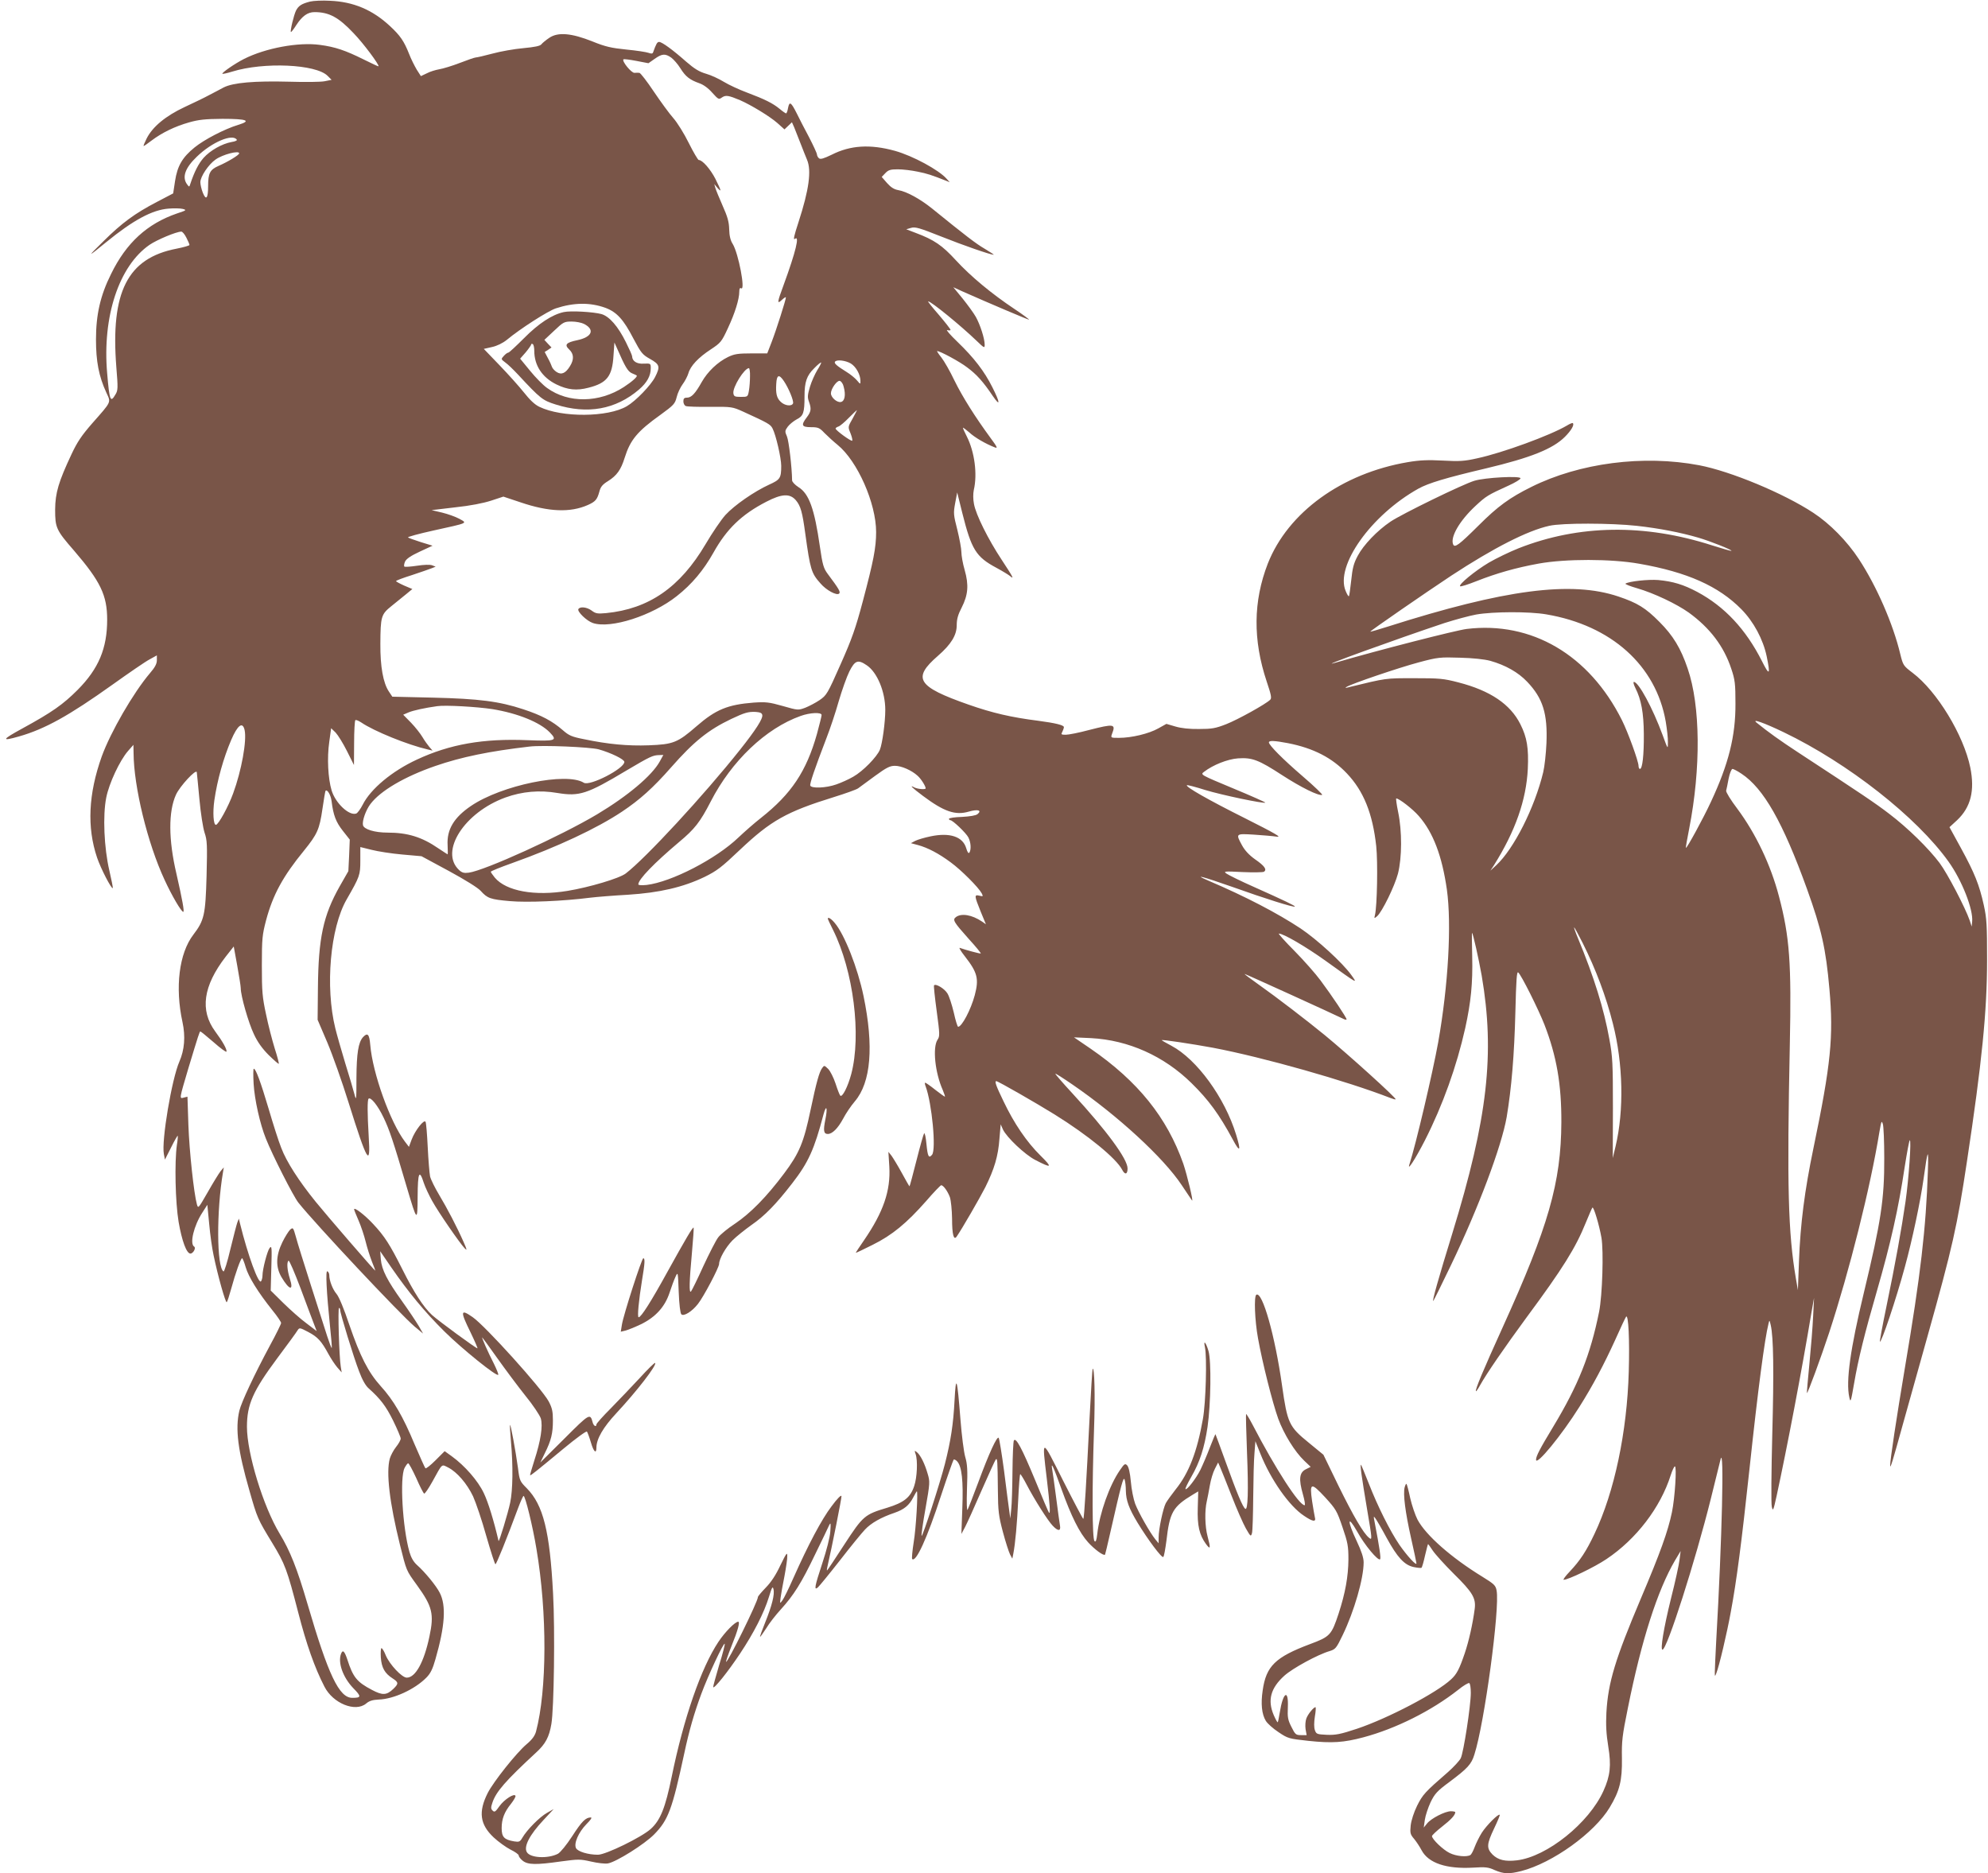 <?xml version="1.0" standalone="no"?>
<!DOCTYPE svg PUBLIC "-//W3C//DTD SVG 20010904//EN"
 "http://www.w3.org/TR/2001/REC-SVG-20010904/DTD/svg10.dtd">
<svg version="1.0" xmlns="http://www.w3.org/2000/svg"
 width="1280pt" height="1206pt" viewBox="0 0 1280 1206"
 preserveAspectRatio="xMidYMid meet">
<g transform="translate(0,1206) scale(0.1,-0.1)"
fill="#795548" stroke="none">
<path d="M1997 12050 c-55 -14 -75 -27 -91 -58 -14 -28 -39 -132 -33 -138 2
-2 18 18 35 45 38 58 73 83 117 83 94 0 155 -33 252 -136 63 -65 167 -205 160
-213 -2 -1 -45 19 -97 45 -115 57 -181 80 -280 93 -137 19 -350 -20 -490 -91
-59 -30 -144 -89 -138 -95 2 -2 31 4 63 14 203 63 539 48 614 -27 l26 -26 -45
-9 c-25 -5 -126 -6 -225 -3 -228 6 -364 -6 -425 -37 -25 -13 -67 -36 -95 -50
-27 -15 -98 -49 -156 -76 -122 -57 -207 -127 -245 -203 -13 -26 -22 -48 -19
-48 3 0 26 16 52 36 65 49 148 90 240 116 63 18 104 22 215 23 159 0 190 -12
101 -39 -88 -27 -217 -94 -280 -145 -79 -64 -111 -119 -126 -217 l-12 -79
-105 -55 c-142 -74 -225 -135 -344 -253 -108 -106 -106 -107 19 -5 174 142
296 207 400 215 35 3 76 2 92 -2 26 -7 24 -9 -37 -29 -192 -66 -327 -189 -425
-390 -69 -138 -97 -262 -97 -421 0 -141 18 -237 67 -343 30 -65 35 -54 -91
-197 -69 -79 -97 -121 -134 -200 -83 -177 -104 -247 -105 -355 0 -117 6 -132
122 -265 170 -198 213 -287 213 -444 0 -185 -55 -316 -190 -452 -95 -95 -165
-144 -355 -248 -134 -73 -139 -85 -23 -52 168 48 321 133 603 334 105 75 211
148 238 162 l47 26 0 -31 c0 -23 -12 -46 -44 -83 -108 -127 -254 -380 -311
-537 -86 -241 -96 -456 -30 -651 24 -71 93 -204 101 -196 2 2 -8 53 -22 113
-34 146 -43 354 -20 469 18 92 87 239 140 300 l35 40 1 -52 c1 -217 90 -582
200 -818 45 -98 107 -205 120 -205 8 0 -5 74 -44 245 -52 221 -52 401 -3 509
25 55 130 168 134 145 1 -8 9 -86 17 -174 8 -89 23 -184 33 -215 17 -49 18
-78 13 -280 -7 -250 -15 -285 -85 -377 -92 -120 -119 -339 -70 -563 20 -92 13
-179 -20 -254 -49 -112 -116 -509 -100 -595 l7 -36 40 79 c21 43 41 76 42 75
2 -2 0 -29 -5 -59 -16 -112 -10 -371 11 -496 21 -122 51 -204 76 -204 18 0 38
37 24 45 -30 18 -2 135 53 219 l32 50 12 -124 c6 -69 19 -159 28 -200 28 -136
78 -311 85 -303 4 4 17 44 29 88 27 99 61 195 70 195 3 0 14 -26 23 -58 18
-62 80 -162 172 -277 31 -38 56 -75 56 -82 0 -6 -32 -72 -72 -145 -100 -186
-184 -365 -197 -420 -27 -115 -10 -254 65 -514 50 -176 53 -183 147 -337 82
-135 95 -169 167 -447 53 -205 105 -354 169 -478 55 -108 199 -166 268 -109
21 18 42 24 81 26 97 3 233 66 307 141 27 27 41 56 59 120 61 212 70 345 27
427 -22 44 -96 134 -146 178 -23 21 -38 47 -49 85 -44 155 -63 479 -31 540 9
17 19 30 23 30 5 0 28 -43 52 -95 23 -53 46 -98 51 -100 4 -3 28 32 53 77 67
121 57 113 103 90 56 -29 120 -103 159 -185 18 -40 57 -154 85 -255 29 -100
55 -182 59 -182 6 0 70 157 146 362 16 43 32 78 35 78 11 0 59 -195 83 -341
70 -413 68 -910 -3 -1177 -8 -27 -25 -51 -61 -81 -65 -55 -213 -241 -250 -314
-61 -121 -50 -202 38 -285 31 -29 80 -64 109 -79 29 -14 53 -31 53 -38 0 -8
12 -23 26 -34 33 -26 86 -27 247 -4 112 15 122 15 193 -1 43 -10 89 -15 108
-12 55 10 236 124 298 187 91 93 116 161 193 518 32 151 65 264 111 388 43
116 142 328 150 321 3 -3 -13 -65 -36 -138 -22 -74 -39 -137 -38 -141 5 -14
95 99 173 216 88 132 155 263 186 365 19 62 24 71 29 50 9 -34 -10 -107 -53
-214 -20 -49 -35 -91 -33 -93 1 -2 19 23 39 54 19 32 62 87 95 123 82 90 132
169 221 355 43 88 83 171 89 185 11 22 12 16 8 -40 -3 -39 -24 -120 -51 -202
-50 -152 -55 -179 -29 -157 9 8 73 86 142 174 68 88 141 177 161 198 39 42
104 79 190 108 63 22 95 48 122 101 11 21 21 38 22 38 9 0 -5 -239 -20 -328
-9 -56 -13 -105 -10 -108 24 -25 96 132 187 411 40 121 76 223 80 228 3 4 14
-1 23 -11 30 -33 40 -125 33 -302 l-6 -165 24 45 c13 25 61 131 106 235 46
105 87 194 91 199 11 12 12 -4 14 -199 1 -132 5 -164 32 -266 17 -64 38 -129
46 -145 l15 -28 6 30 c13 65 25 198 32 351 4 90 10 163 13 163 3 0 22 -30 41
-67 50 -96 137 -233 168 -265 34 -36 53 -36 47 0 -3 15 -14 97 -25 182 -11 85
-23 169 -26 185 -8 50 10 10 60 -130 64 -178 116 -282 172 -344 41 -45 100
-89 109 -79 1 2 17 66 34 143 72 317 84 361 92 340 4 -11 8 -44 8 -72 1 -62
20 -114 75 -205 65 -107 157 -231 166 -221 5 4 13 51 20 103 21 185 42 221
170 298 l35 21 -3 -104 c-4 -116 10 -176 53 -235 29 -39 31 -28 10 50 -17 63
-19 166 -5 225 5 22 14 69 20 104 6 35 20 82 32 105 l21 41 13 -30 c7 -17 41
-100 74 -185 33 -85 75 -180 92 -210 30 -52 32 -54 39 -30 4 14 7 118 8 231 1
113 4 241 8 283 l6 78 32 -80 c66 -166 186 -338 281 -400 57 -39 79 -41 70
-10 -3 13 -11 60 -18 105 -17 119 -7 122 84 24 70 -77 76 -87 112 -193 34 -99
38 -122 38 -207 -1 -110 -20 -216 -63 -348 -46 -139 -55 -149 -184 -197 -224
-84 -283 -142 -305 -298 -13 -86 -6 -153 20 -196 10 -17 47 -50 82 -73 61 -41
66 -42 193 -56 152 -16 226 -11 354 23 209 56 437 170 609 305 34 28 67 47 72
44 6 -3 10 -32 10 -63 0 -82 -47 -387 -65 -421 -8 -16 -45 -56 -81 -88 -150
-130 -164 -146 -200 -218 -21 -43 -37 -93 -41 -126 -5 -49 -3 -58 22 -87 14
-17 36 -50 48 -73 44 -83 160 -122 333 -112 78 5 97 3 138 -16 58 -25 92 -26
171 -6 202 52 471 246 569 409 65 108 81 174 79 316 -2 112 2 146 38 323 88
439 191 759 304 952 l36 60 -7 -55 c-3 -30 -28 -144 -56 -254 -46 -187 -69
-326 -54 -326 29 0 211 569 311 970 29 118 58 233 63 255 24 98 10 -509 -28
-1170 -5 -93 -9 -183 -9 -200 0 -29 1 -29 10 -6 18 45 68 256 93 394 37 198
69 443 121 927 54 505 97 831 122 930 6 24 6 23 14 -10 18 -78 21 -297 10
-705 -6 -236 -8 -446 -3 -465 7 -31 10 -26 31 70 67 310 161 800 225 1185 l16
90 -6 -120 c-3 -66 -14 -203 -24 -305 -10 -101 -17 -186 -16 -188 5 -4 89 225
143 388 131 400 265 932 324 1294 12 69 14 75 22 50 5 -16 9 -114 9 -219 1
-265 -21 -409 -132 -870 -86 -357 -116 -567 -93 -670 8 -37 10 -31 31 90 26
153 69 326 147 595 88 305 138 526 179 800 14 89 28 165 32 169 12 11 -6 -248
-27 -394 -25 -173 -65 -397 -124 -681 -25 -119 -43 -219 -41 -221 9 -10 105
275 161 482 47 171 100 422 120 565 27 195 33 207 28 55 -12 -372 -47 -674
-148 -1270 -54 -322 -95 -591 -95 -629 0 -25 14 19 83 269 42 149 112 399 156
557 163 581 193 716 255 1128 97 641 130 970 130 1300 0 224 -2 267 -21 353
-29 131 -59 206 -147 367 l-74 135 49 45 c88 83 115 190 85 339 -43 209 -215
492 -372 610 -59 45 -61 48 -79 121 -46 193 -152 436 -266 610 -76 116 -187
229 -294 299 -190 125 -531 267 -735 306 -359 68 -770 15 -1081 -140 -139 -69
-215 -124 -339 -248 -127 -126 -154 -146 -164 -121 -19 48 43 153 144 247 69
64 79 70 213 131 42 19 77 40 77 47 0 17 -229 5 -297 -16 -74 -22 -469 -215
-540 -263 -86 -58 -174 -150 -211 -220 -26 -48 -34 -79 -42 -158 -6 -53 -12
-100 -15 -102 -3 -3 -12 12 -21 34 -68 162 164 488 468 658 65 36 174 69 437
131 286 68 429 125 507 203 40 40 62 77 51 88 -2 3 -20 -4 -39 -16 -107 -63
-413 -175 -575 -210 -84 -19 -116 -21 -223 -15 -96 5 -148 3 -225 -10 -425
-72 -772 -323 -902 -653 -94 -242 -97 -491 -7 -760 29 -86 33 -107 22 -117
-30 -29 -209 -128 -283 -157 -69 -27 -93 -31 -175 -31 -62 -1 -115 5 -152 16
l-58 17 -52 -29 c-60 -34 -172 -61 -253 -61 -54 0 -54 0 -45 26 25 64 14 66
-150 24 -63 -17 -130 -30 -148 -30 -29 0 -32 2 -22 19 5 11 10 24 10 30 0 13
-53 26 -165 41 -174 22 -295 50 -449 104 -331 116 -364 169 -197 314 85 74
121 133 121 197 0 39 8 68 32 114 41 81 47 144 19 242 -12 41 -21 93 -21 115
0 21 -12 86 -26 143 -25 97 -26 108 -14 172 l13 69 33 -133 c59 -235 88 -282
219 -352 39 -21 78 -45 88 -53 30 -26 19 -6 -54 105 -86 130 -166 290 -178
359 -6 30 -6 66 -1 90 24 102 5 245 -45 344 -14 27 -25 52 -25 56 0 3 18 -10
40 -29 36 -34 108 -75 165 -97 21 -8 16 2 -29 63 -96 131 -178 260 -231 368
-28 59 -66 125 -84 148 -18 22 -30 41 -27 41 19 0 145 -68 193 -105 61 -45
104 -93 165 -184 50 -73 48 -44 -2 55 -52 104 -119 191 -225 293 -47 45 -77
80 -66 76 12 -3 21 -3 21 2 0 4 -34 48 -75 96 -42 48 -73 87 -69 87 19 0 209
-155 312 -254 49 -47 52 -49 52 -25 0 39 -29 129 -57 179 -14 25 -53 78 -85
118 l-60 73 59 -27 c176 -78 426 -184 429 -182 1 2 -40 33 -93 68 -150 100
-283 211 -378 314 -89 97 -140 132 -260 177 l-60 23 31 9 c27 8 54 0 195 -56
143 -57 316 -117 337 -117 4 0 -22 17 -57 38 -57 33 -123 84 -339 259 -77 62
-164 110 -218 119 -28 5 -48 18 -73 46 l-34 39 23 24 c20 21 33 25 81 25 32 0
89 -7 127 -15 61 -12 91 -22 187 -60 l20 -8 -20 22 c-50 57 -218 148 -333 180
-159 44 -287 36 -407 -25 -52 -25 -72 -31 -82 -23 -7 6 -13 18 -13 25 0 7 -23
57 -51 111 -29 54 -65 124 -80 155 -36 71 -46 78 -55 33 -3 -19 -9 -35 -13
-35 -3 0 -22 13 -41 29 -45 37 -96 62 -210 105 -51 19 -118 50 -149 69 -31 19
-82 43 -114 52 -45 13 -76 32 -129 78 -87 77 -156 127 -174 127 -13 0 -19 -12
-39 -67 -3 -9 -11 -10 -30 -3 -14 5 -78 15 -142 21 -97 10 -134 18 -218 52
-135 54 -223 62 -279 23 -21 -14 -44 -33 -50 -41 -8 -11 -42 -18 -116 -25 -58
-5 -148 -21 -199 -35 -52 -14 -101 -25 -108 -25 -7 0 -53 -16 -102 -35 -49
-19 -109 -37 -133 -41 -23 -4 -60 -15 -80 -26 l-38 -18 -27 42 c-14 24 -37 69
-49 101 -33 83 -57 118 -124 180 -112 104 -235 156 -385 162 -49 3 -107 0
-128 -5z m2325 -361 c16 -12 43 -43 59 -69 33 -53 60 -74 122 -96 26 -9 57
-31 83 -61 40 -44 42 -45 63 -30 24 16 42 13 116 -18 71 -31 191 -104 239
-146 l47 -42 24 23 24 23 15 -34 c8 -19 26 -65 41 -104 15 -38 33 -85 41 -103
30 -70 13 -194 -55 -403 -28 -85 -35 -116 -23 -107 32 27 6 -82 -72 -295 -43
-116 -44 -128 -11 -97 14 13 25 20 25 15 0 -15 -62 -210 -91 -285 l-29 -75
-102 0 c-87 0 -110 -4 -150 -23 -68 -33 -132 -95 -169 -160 -42 -75 -67 -102
-96 -102 -18 0 -23 -6 -23 -24 0 -13 7 -27 16 -30 9 -4 80 -6 158 -5 138 1
142 0 211 -31 160 -73 176 -82 189 -108 22 -42 56 -191 56 -241 0 -79 -7 -89
-78 -121 -96 -44 -223 -132 -281 -195 -28 -31 -85 -115 -128 -188 -164 -278
-365 -417 -641 -444 -55 -5 -67 -3 -92 16 -31 23 -75 28 -86 10 -9 -16 54 -77
94 -90 115 -38 381 48 539 173 98 77 173 167 237 281 85 152 181 245 340 327
100 52 152 54 190 10 31 -37 42 -75 61 -216 32 -231 39 -254 97 -319 38 -45
106 -81 121 -66 10 10 0 28 -74 127 -26 35 -33 57 -50 175 -35 244 -70 341
-138 383 -23 15 -41 34 -41 44 -1 83 -21 254 -33 282 -14 32 -14 37 5 63 11
15 37 36 57 47 44 22 51 43 51 149 0 92 14 133 62 180 22 23 43 40 45 37 2 -2
-9 -24 -25 -49 -15 -25 -37 -73 -47 -107 -15 -51 -17 -67 -7 -94 17 -47 15
-65 -13 -102 -39 -51 -34 -64 27 -64 46 0 55 -4 87 -38 20 -20 57 -54 84 -76
128 -104 248 -376 248 -561 0 -101 -17 -187 -86 -447 -46 -173 -70 -241 -143
-405 -84 -190 -90 -199 -135 -230 -25 -17 -67 -39 -92 -49 -46 -17 -47 -17
-145 11 -88 25 -109 27 -187 22 -168 -13 -245 -45 -368 -152 -122 -106 -150
-117 -308 -123 -135 -5 -262 7 -415 39 -82 16 -99 24 -139 59 -67 58 -135 95
-254 134 -154 51 -284 68 -584 75 l-259 6 -22 33 c-37 55 -56 161 -55 307 1
176 5 190 71 243 30 24 73 59 95 77 l40 33 -52 22 c-29 13 -53 26 -53 29 0 4
46 21 103 39 56 19 113 38 127 44 l25 10 -23 9 c-14 5 -52 4 -97 -3 -41 -6
-78 -9 -82 -5 -3 4 -1 18 5 32 9 18 37 37 95 64 l82 38 -75 23 c-41 13 -79 27
-83 30 -4 4 70 24 165 45 227 50 218 46 166 75 -24 13 -74 31 -111 40 l-68 16
152 18 c96 10 182 27 231 43 l79 26 108 -36 c184 -63 323 -68 436 -18 49 22
60 35 74 86 8 31 20 46 56 68 57 36 83 73 107 150 36 115 81 170 231 277 85
62 93 70 104 114 6 26 24 63 38 82 15 20 31 51 37 70 13 48 65 103 145 155 63
42 69 48 110 137 45 96 73 186 73 235 0 19 4 26 12 21 29 -18 -17 224 -54 285
-15 23 -22 53 -23 95 -1 47 -11 82 -42 151 -22 50 -43 101 -47 115 l-7 25 20
-24 c29 -32 26 -21 -13 58 -32 62 -83 121 -107 121 -5 0 -34 49 -64 109 -30
61 -75 133 -100 161 -25 28 -81 105 -125 170 -44 66 -86 120 -93 121 -6 1 -21
1 -32 0 -20 -1 -82 75 -71 87 3 3 41 -2 83 -10 l78 -15 40 28 c48 34 68 35
107 8z m-2797 -529 c3 -4 -12 -11 -33 -14 -62 -11 -139 -55 -181 -102 -33 -38
-59 -88 -86 -169 -6 -20 -7 -20 -21 -1 -33 46 -12 105 63 177 98 95 232 151
258 109z m15 -87 c0 -11 -75 -56 -133 -81 -55 -24 -67 -47 -67 -130 0 -79 -13
-95 -34 -43 -9 23 -16 53 -16 68 0 36 53 115 98 146 46 33 152 60 152 40z
m-340 -543 c11 -21 20 -43 20 -47 0 -4 -38 -15 -84 -24 -315 -61 -425 -278
-387 -762 11 -135 11 -150 -6 -177 -32 -55 -38 -40 -53 137 -32 365 76 691
273 827 47 32 170 84 204 85 7 1 22 -17 33 -39z m2699 -452 c72 -27 116 -75
179 -197 50 -94 58 -104 108 -132 62 -35 66 -49 32 -116 -27 -53 -124 -154
-182 -188 -122 -72 -419 -74 -563 -4 -30 14 -62 45 -100 93 -31 39 -102 118
-157 175 l-101 105 53 12 c32 7 69 25 95 46 88 73 265 186 316 203 116 38 221
39 320 3z m1579 -358 c34 -21 62 -72 62 -112 0 -23 0 -23 -23 4 -12 14 -42 39
-67 54 -61 38 -81 55 -74 65 10 16 68 9 102 -11z m-649 -82 c0 -29 -3 -71 -7
-93 -7 -40 -8 -40 -52 -40 -39 0 -45 3 -48 23 -6 39 71 162 100 162 4 0 8 -24
7 -52z m218 -31 c31 -46 65 -128 59 -144 -9 -21 -55 -15 -81 12 -24 23 -31 53
-27 114 3 59 18 64 49 18z m385 -36 c15 -54 7 -95 -19 -99 -25 -4 -63 30 -63
56 0 29 39 84 57 80 9 -2 21 -18 25 -37z m58 -205 c-31 -54 -31 -54 -14 -95 9
-23 14 -44 11 -48 -7 -6 -107 67 -107 78 0 4 8 10 18 13 10 3 40 28 67 56 27
27 51 50 52 50 2 0 -11 -24 -27 -54z m5048 -691 c145 -16 283 -43 396 -76 76
-22 219 -79 214 -85 -2 -2 -58 14 -124 35 -435 140 -858 134 -1245 -18 -58
-23 -145 -65 -193 -93 -89 -53 -196 -141 -185 -152 3 -4 51 11 106 33 127 50
252 86 401 113 172 31 466 31 646 -1 309 -54 511 -144 658 -293 79 -80 140
-194 163 -303 25 -122 18 -128 -31 -30 -104 205 -240 350 -415 444 -90 48
-157 68 -252 77 -65 5 -186 -8 -211 -23 -5 -3 29 -17 75 -30 107 -31 253 -100
333 -157 136 -99 225 -216 273 -361 24 -71 27 -96 27 -225 1 -208 -44 -388
-158 -632 -47 -102 -156 -302 -161 -296 -2 2 8 57 21 123 76 389 73 792 -10
1032 -44 130 -94 212 -181 299 -90 91 -143 123 -265 164 -303 102 -731 46
-1485 -194 -60 -19 -111 -34 -112 -32 -3 3 356 251 521 360 273 179 491 290
631 321 83 19 398 18 563 0z m-582 -570 c419 -71 706 -329 769 -690 8 -48 15
-108 14 -134 0 -46 0 -46 -34 47 -64 174 -155 342 -185 342 -6 0 -1 -18 10
-40 37 -73 53 -158 54 -295 1 -136 -9 -225 -25 -225 -5 0 -9 9 -9 19 0 30 -68
217 -107 295 -211 421 -582 638 -1000 587 -70 -9 -560 -134 -848 -218 -131
-38 396 153 705 256 69 22 161 47 205 55 109 19 341 20 451 1z m-361 -299 c99
-28 180 -74 238 -135 101 -106 132 -205 124 -396 -3 -66 -12 -150 -21 -187
-55 -228 -189 -493 -302 -598 l-38 -35 23 35 c138 220 208 420 218 620 6 134
-5 203 -48 288 -64 128 -193 216 -399 269 -96 25 -121 27 -285 27 -187 0 -174
2 -425 -59 -18 -5 -21 -4 -10 3 31 20 340 125 465 158 123 33 137 34 265 30
84 -2 157 -10 195 -20z m-4014 -29 c67 -45 119 -170 119 -287 0 -80 -19 -218
-35 -257 -20 -47 -109 -138 -171 -173 -29 -17 -78 -39 -110 -50 -65 -23 -160
-27 -167 -7 -4 12 27 104 103 302 24 61 60 169 80 240 21 72 52 159 69 193 36
71 55 78 112 39z m-2411 -282 c165 -27 307 -85 370 -150 51 -53 39 -57 -143
-50 -285 12 -501 -26 -713 -125 -160 -74 -298 -189 -349 -291 -14 -27 -32 -52
-41 -56 -45 -17 -134 66 -159 149 -23 77 -30 209 -15 312 l12 88 29 -28 c15
-16 48 -69 73 -119 l45 -90 1 142 c0 78 4 144 8 147 5 3 21 -4 38 -15 82 -56
299 -144 429 -174 l30 -7 -21 24 c-11 13 -31 41 -44 63 -13 22 -46 64 -73 92
l-51 52 35 15 c31 13 105 29 184 40 52 8 258 -4 355 -19z m1738 -38 c5 -23
-42 -96 -142 -222 -235 -296 -609 -700 -737 -798 -42 -32 -235 -89 -374 -112
-213 -35 -395 -2 -469 85 -14 17 -26 35 -26 38 0 4 62 29 138 56 291 104 545
223 707 331 114 76 200 153 316 285 146 166 239 241 388 312 85 40 108 47 156
45 29 -2 41 -7 43 -20z m382 0 c0 -8 -14 -62 -30 -122 -68 -241 -165 -386
-360 -540 -41 -32 -106 -89 -145 -126 -145 -139 -432 -287 -592 -306 -33 -3
-53 -2 -53 4 0 32 102 137 262 272 101 84 136 129 204 261 134 261 354 471
579 551 61 22 135 25 135 6z m6195 -111 c414 -199 856 -546 1061 -833 86 -120
160 -308 152 -386 l-3 -32 -13 40 c-28 81 -143 302 -194 370 -71 94 -203 224
-324 316 -90 69 -175 126 -589 397 -110 72 -193 131 -265 190 -34 28 48 -1
175 -62z m-9910 14 c15 -68 -20 -261 -74 -408 -30 -83 -95 -202 -111 -202 -16
0 -21 80 -10 157 19 132 59 273 108 388 42 98 74 122 87 65z m6717 -84 c164
-32 285 -94 381 -196 107 -113 165 -257 188 -467 11 -104 6 -384 -8 -443 -6
-24 -5 -24 14 -8 33 30 112 192 134 274 26 103 27 273 1 397 -10 48 -15 87
-12 87 18 0 106 -68 145 -113 93 -106 150 -258 181 -474 31 -225 9 -615 -56
-983 -36 -198 -143 -655 -185 -785 -17 -51 38 34 99 153 116 228 205 478 260
723 37 169 49 289 45 462 -2 85 -3 154 -1 152 7 -7 43 -168 62 -275 86 -502
39 -918 -189 -1660 -88 -285 -134 -447 -122 -434 4 5 55 108 113 229 177 368
326 765 359 954 31 186 49 398 56 678 5 204 9 261 18 253 20 -16 131 -239 169
-336 79 -204 110 -386 109 -629 -2 -389 -83 -670 -378 -1320 -125 -275 -179
-404 -172 -411 2 -2 14 15 27 39 41 74 158 244 299 436 234 316 316 448 381
609 21 51 40 95 43 98 8 8 44 -113 58 -193 15 -86 6 -373 -15 -478 -56 -277
-134 -472 -295 -739 -86 -142 -111 -190 -111 -213 0 -43 165 158 279 340 86
136 159 274 231 432 34 77 66 144 70 149 15 16 23 -149 17 -354 -11 -388 -92
-774 -221 -1045 -52 -110 -92 -171 -159 -242 -28 -29 -45 -53 -39 -53 29 0
198 81 275 133 192 128 348 332 414 540 10 31 22 57 27 57 13 0 0 -204 -19
-295 -26 -125 -76 -263 -199 -553 -166 -392 -212 -542 -223 -737 -4 -82 -1
-137 12 -218 20 -122 13 -189 -31 -286 -93 -207 -364 -424 -557 -447 -76 -9
-121 2 -157 37 -40 41 -38 67 10 168 22 46 39 86 36 88 -8 9 -85 -68 -115
-115 -17 -27 -37 -68 -46 -92 -9 -24 -21 -48 -28 -52 -23 -14 -91 -8 -133 13
-42 20 -114 89 -114 109 0 5 29 33 65 61 58 45 85 75 85 93 0 3 -13 6 -28 6
-38 0 -127 -46 -153 -78 l-22 -27 7 50 c4 28 21 78 37 113 27 55 42 72 122
131 115 86 141 113 160 176 65 201 165 943 143 1056 -6 33 -16 42 -92 89 -199
122 -363 266 -417 367 -15 29 -36 91 -47 138 -10 48 -21 89 -24 92 -3 3 -8 -7
-12 -22 -11 -43 4 -160 41 -325 19 -85 35 -159 35 -164 0 -18 -60 48 -109 118
-61 90 -140 247 -198 396 -25 63 -47 117 -50 120 -8 7 5 -83 38 -279 35 -206
35 -208 13 -190 -36 29 -101 141 -195 332 l-98 202 -95 78 c-127 103 -137 126
-171 365 -45 321 -127 611 -166 587 -16 -10 -10 -167 11 -281 28 -156 93 -414
130 -517 36 -98 106 -212 168 -271 l41 -39 -32 -16 c-41 -21 -46 -63 -18 -161
11 -38 16 -70 11 -70 -36 0 -188 235 -335 518 -21 40 -40 71 -42 69 -2 -3 1
-114 6 -248 10 -249 6 -373 -11 -362 -16 9 -55 104 -125 298 -36 99 -66 181
-67 182 -1 2 -17 -36 -36 -85 -18 -48 -46 -113 -61 -144 -29 -58 -88 -133 -96
-124 -3 3 14 38 37 78 55 95 85 188 105 323 21 145 25 423 6 488 -16 55 -34
75 -23 25 14 -63 6 -358 -13 -463 -37 -210 -90 -348 -176 -454 -26 -33 -54
-72 -63 -88 -18 -35 -46 -168 -46 -220 l0 -38 -21 25 c-36 45 -109 174 -130
229 -11 30 -24 94 -28 144 -5 56 -14 94 -24 104 -13 13 -18 10 -46 -31 -68
-98 -131 -277 -146 -410 -5 -44 -10 -55 -18 -47 -15 15 -16 341 -3 716 8 222
3 406 -9 393 -2 -2 -11 -147 -20 -323 -20 -403 -34 -638 -40 -643 -2 -2 -60
108 -129 244 -142 283 -138 282 -106 14 20 -169 24 -228 14 -218 -3 3 -43 96
-88 207 -86 207 -124 279 -138 258 -4 -7 -8 -95 -9 -197 -1 -102 -4 -212 -8
-245 l-6 -60 -7 50 c-4 28 -19 142 -33 255 -15 113 -31 209 -35 214 -11 11
-61 -97 -131 -286 -33 -88 -64 -168 -69 -177 -5 -10 -7 42 -4 134 5 121 2 161
-11 205 -9 30 -23 139 -31 242 -21 269 -29 295 -38 123 -8 -154 -24 -259 -62
-409 -31 -122 -144 -470 -150 -463 -3 3 8 82 25 176 29 164 29 173 14 223 -19
66 -46 120 -69 139 -16 13 -17 12 -9 -11 15 -41 10 -152 -9 -207 -24 -73 -66
-106 -173 -139 -147 -44 -156 -52 -278 -239 -59 -91 -108 -165 -110 -165 -2 0
-1 8 1 18 31 134 94 450 92 461 -2 9 -28 -17 -64 -66 -64 -84 -151 -249 -245
-460 -30 -68 -62 -133 -71 -145 -17 -23 -17 -23 -12 17 3 22 14 85 25 139 10
54 19 113 18 130 0 26 -7 16 -44 -60 -29 -62 -59 -108 -94 -144 -28 -29 -51
-56 -51 -61 0 -29 -196 -426 -205 -417 -2 2 13 46 34 99 42 103 57 159 44 159
-20 0 -85 -66 -127 -129 -112 -168 -224 -492 -301 -868 -41 -201 -73 -281
-135 -337 -60 -54 -290 -166 -340 -166 -63 0 -129 20 -141 42 -16 30 16 103
67 155 27 27 38 43 28 43 -33 0 -58 -25 -120 -121 -37 -57 -76 -104 -92 -113
-65 -33 -179 -27 -200 11 -21 36 18 111 106 205 l67 72 -44 -25 c-45 -25 -128
-108 -158 -160 -15 -26 -21 -28 -53 -23 -64 11 -80 28 -80 85 0 59 17 104 61
158 17 22 30 44 28 50 -7 19 -72 -23 -103 -66 -26 -37 -32 -41 -44 -29 -12 11
-12 21 -2 50 23 71 85 142 283 325 59 54 83 99 97 182 17 97 24 607 11 840
-21 402 -63 570 -169 678 -44 44 -47 49 -57 131 -15 110 -47 282 -51 277 -2
-2 1 -50 6 -108 14 -155 12 -311 -5 -392 -14 -67 -72 -258 -75 -247 -31 133
-67 250 -95 308 -37 79 -123 177 -206 237 l-46 33 -59 -59 c-32 -32 -61 -55
-65 -51 -4 4 -35 74 -70 155 -74 178 -135 283 -218 374 -80 89 -132 191 -202
395 -34 102 -66 179 -82 198 -25 29 -47 86 -47 122 0 9 -5 20 -12 24 -13 8 -6
-132 17 -355 8 -74 13 -137 11 -139 -2 -2 -15 32 -29 75 -14 43 -61 191 -105
328 -44 138 -88 278 -97 313 -17 60 -18 62 -37 46 -10 -10 -33 -46 -50 -81
-42 -86 -44 -159 -6 -224 51 -86 81 -92 54 -10 -17 54 -21 107 -8 115 5 3 39
-77 77 -177 37 -100 76 -203 86 -229 l18 -47 -67 51 c-37 27 -103 86 -148 130
l-81 80 4 146 c4 132 3 145 -11 128 -15 -19 -46 -137 -46 -178 0 -13 -4 -29
-9 -36 -15 -24 -85 166 -136 373 l-7 30 -10 -25 c-5 -14 -25 -91 -45 -173 -19
-81 -39 -145 -44 -142 -44 28 -46 389 -3 640 l5 30 -21 -25 c-11 -14 -48 -74
-82 -134 -60 -104 -62 -108 -70 -80 -20 72 -49 345 -55 511 l-6 183 -24 -6
c-29 -8 -29 -10 29 186 66 218 73 240 78 240 3 0 41 -31 85 -69 44 -39 81 -66
83 -61 5 13 -24 65 -73 131 -99 135 -77 292 68 480 l52 66 22 -121 c12 -67 23
-133 23 -147 0 -50 50 -224 85 -297 23 -50 54 -93 95 -134 34 -33 63 -59 65
-56 2 2 -9 46 -26 98 -16 52 -42 151 -56 220 -24 111 -27 147 -27 315 0 174 3
198 27 290 44 165 109 284 245 450 85 105 99 136 118 267 9 62 18 115 20 117
11 12 34 -27 39 -67 11 -90 28 -134 72 -190 l45 -57 -4 -101 -5 -102 -56 -98
c-106 -188 -137 -333 -140 -654 l-2 -205 62 -145 c34 -80 96 -255 138 -390
120 -383 142 -419 129 -217 -9 153 -9 235 -1 244 14 13 60 -44 97 -122 37 -77
62 -151 149 -447 67 -226 69 -228 70 -60 1 156 11 177 40 86 9 -27 33 -78 53
-114 40 -73 179 -274 209 -305 17 -18 17 -13 -5 37 -44 100 -107 220 -158 305
-27 45 -54 99 -59 120 -4 21 -11 106 -15 188 -4 83 -10 156 -14 163 -9 19 -67
-54 -90 -115 l-17 -46 -26 34 c-94 124 -208 440 -223 622 -6 70 -17 82 -47 50
-30 -34 -41 -105 -42 -262 0 -144 -1 -151 -13 -105 -7 27 -33 117 -59 199 -25
83 -54 184 -64 225 -66 267 -33 646 73 830 85 148 88 157 88 250 l0 87 73 -18
c39 -10 128 -24 197 -30 l124 -11 176 -95 c105 -57 187 -108 205 -128 43 -48
62 -55 188 -66 112 -10 344 0 517 22 41 5 151 14 243 19 203 13 355 48 494
115 79 39 108 61 228 175 198 187 298 244 605 339 74 23 144 48 155 56 11 8
60 44 109 80 74 54 96 65 128 65 42 0 108 -29 146 -64 22 -19 52 -67 52 -81 0
-9 -50 -5 -71 5 -39 21 -17 -1 54 -54 135 -101 208 -126 294 -101 59 17 87 9
57 -16 -11 -9 -48 -15 -101 -18 -45 -1 -83 -7 -83 -12 0 -5 4 -9 9 -9 15 0
101 -82 116 -111 16 -31 19 -77 7 -97 -6 -9 -13 1 -21 28 -22 74 -105 102
-229 76 -39 -8 -83 -21 -99 -29 l-28 -15 45 -12 c63 -17 134 -54 212 -112 67
-49 178 -160 199 -199 10 -20 9 -21 -15 -15 -34 8 -33 0 8 -102 l34 -82 -26
18 c-64 43 -131 54 -166 29 -25 -18 -17 -31 82 -142 45 -49 79 -91 77 -93 -3
-3 -100 23 -135 36 -8 3 6 -21 32 -54 82 -105 92 -145 64 -251 -25 -93 -83
-203 -107 -203 -4 0 -17 41 -28 92 -12 50 -30 106 -41 123 -19 31 -74 64 -86
52 -3 -3 5 -77 17 -166 20 -149 21 -162 5 -185 -32 -50 -16 -211 34 -323 10
-24 16 -43 14 -43 -3 0 -31 20 -63 45 -31 25 -60 45 -64 45 -4 0 -2 -11 3 -24
40 -107 69 -407 41 -440 -21 -25 -28 -12 -36 70 -4 42 -10 72 -15 68 -4 -5
-26 -83 -49 -174 -23 -90 -43 -166 -45 -167 -1 -1 -23 37 -49 85 -26 48 -57
98 -67 112 l-20 25 6 -95 c9 -155 -38 -292 -162 -473 -30 -43 -54 -80 -54 -82
0 -2 48 21 108 51 127 63 219 139 346 283 48 56 92 101 96 101 14 0 42 -39 56
-77 7 -22 13 -81 14 -138 0 -104 11 -143 30 -115 34 49 146 243 184 317 58
117 83 200 91 312 l8 93 15 -34 c25 -51 140 -160 207 -195 108 -56 114 -51 34
28 -89 88 -170 207 -238 350 -47 97 -59 129 -46 129 11 0 257 -141 376 -215
214 -133 396 -282 434 -355 18 -35 35 -31 35 8 0 61 -136 245 -354 482 -63 68
-113 126 -111 128 2 2 51 -29 109 -69 292 -200 588 -472 705 -649 35 -52 64
-96 66 -98 11 -12 -32 165 -56 236 -105 298 -292 531 -597 741 l-107 73 110
-5 c241 -13 469 -115 647 -290 110 -108 178 -201 265 -362 47 -88 55 -77 22
30 -73 239 -253 486 -417 573 -34 18 -62 34 -62 36 0 5 195 -24 330 -49 326
-62 859 -213 1144 -324 16 -6 30 -10 32 -8 7 7 -304 288 -456 413 -111 91
-310 244 -429 328 -51 36 -91 66 -87 66 6 0 579 -261 629 -286 15 -8 27 -11
27 -6 0 11 -94 152 -168 251 -31 42 -106 127 -167 189 -61 61 -106 112 -101
112 30 0 175 -85 302 -176 213 -153 206 -149 164 -90 -56 78 -220 228 -326
299 -150 99 -353 205 -592 307 -107 46 -40 28 154 -40 207 -74 394 -133 401
-126 5 4 -66 38 -265 127 -84 37 -162 76 -175 85 -21 15 -15 16 103 10 69 -3
131 -2 138 2 21 14 4 38 -57 80 -38 27 -66 57 -84 90 -41 76 -42 76 76 69 56
-4 122 -9 147 -13 36 -6 -8 20 -205 119 -234 117 -383 202 -373 212 2 3 56
-11 119 -31 105 -32 377 -89 386 -81 2 2 -92 44 -208 92 -211 88 -211 88 -187
106 58 45 152 82 219 87 91 6 132 -9 284 -108 122 -79 235 -135 258 -127 5 1
-51 56 -126 120 -130 112 -217 200 -217 218 0 13 38 11 122 -5z m-4437 -40
c78 -22 165 -64 165 -81 0 -43 -223 -158 -261 -134 -112 70 -530 -16 -726
-149 -111 -75 -157 -153 -151 -253 1 -32 2 -59 0 -59 -1 0 -28 18 -60 39 -106
73 -198 101 -327 101 -82 0 -152 21 -158 48 -6 28 19 98 48 136 65 86 221 177
418 245 168 58 348 95 607 125 85 10 387 -3 445 -18z m393 -78 c-50 -91 -206
-222 -403 -340 -235 -140 -723 -362 -827 -376 -31 -4 -44 0 -63 18 -126 119
35 370 299 466 108 39 220 49 336 29 140 -23 190 -7 442 144 154 91 171 99
211 100 l28 1 -23 -42z m6965 -79 c142 -94 266 -311 422 -743 93 -259 121
-382 144 -643 27 -306 10 -482 -103 -1025 -57 -274 -84 -486 -93 -725 l-7
-188 -13 75 c-50 293 -58 593 -39 1505 11 526 -1 694 -70 955 -53 202 -149
404 -269 565 -41 54 -73 106 -71 115 2 8 10 43 16 78 7 34 18 62 25 62 6 0 33
-14 58 -31z m-1023 -1089 c85 -170 151 -345 195 -520 66 -258 72 -558 17 -790
l-18 -75 1 320 c0 291 -2 332 -23 446 -35 194 -98 398 -202 649 -16 38 -27 70
-25 70 3 0 27 -45 55 -100z m-8000 -2362 c0 -22 88 -309 122 -396 20 -54 42
-93 62 -110 75 -67 111 -114 157 -207 27 -55 49 -107 49 -116 0 -9 -13 -33
-30 -54 -16 -20 -34 -54 -40 -74 -25 -90 -2 -284 65 -555 43 -171 39 -163 110
-261 99 -137 111 -185 80 -330 -35 -166 -90 -265 -146 -265 -31 0 -110 84
-135 143 -10 26 -23 47 -28 47 -4 0 -6 -27 -4 -60 5 -67 25 -102 76 -135 39
-25 39 -34 5 -67 -44 -42 -70 -43 -138 -7 -97 51 -122 81 -159 197 -18 53 -29
64 -40 36 -22 -57 12 -152 78 -221 54 -55 53 -63 -6 -63 -84 0 -154 146 -288
604 -67 229 -112 342 -180 454 -105 174 -210 516 -210 687 0 144 39 231 195
441 66 88 125 169 131 180 12 18 14 18 69 -11 61 -32 85 -59 130 -142 15 -28
41 -67 56 -85 l29 -33 -6 37 c-10 60 -20 378 -11 378 4 0 7 -6 7 -12z m6738
-1468 c69 -126 114 -175 174 -188 24 -5 46 -7 50 -5 4 2 14 37 23 78 10 41 18
75 20 75 1 0 15 -19 30 -42 16 -24 76 -90 134 -148 123 -121 145 -158 136
-228 -13 -97 -37 -205 -64 -285 -35 -103 -52 -135 -88 -168 -93 -87 -406 -251
-606 -318 -108 -36 -138 -41 -194 -39 -64 3 -68 5 -77 30 -6 18 -6 49 0 88 6
33 7 60 4 60 -12 0 -49 -45 -59 -73 -6 -16 -8 -46 -5 -68 l7 -39 -36 0 c-33 0
-38 4 -62 53 -23 45 -26 62 -23 126 5 121 -31 98 -52 -33 -5 -32 -11 -61 -13
-63 -3 -2 -14 19 -26 46 -41 96 -20 174 69 254 52 47 215 136 291 158 38 12
43 18 84 103 74 153 135 364 135 468 0 30 -14 72 -45 138 -62 131 -60 172 3
61 49 -89 135 -191 148 -179 6 7 -3 72 -35 238 -8 40 -8 43 5 25 8 -11 41 -67
72 -125z"/>
<path d="M3630 10051 c-75 -16 -163 -74 -256 -168 -51 -51 -96 -93 -101 -93
-6 0 -18 -9 -29 -21 -19 -21 -19 -21 10 -43 16 -11 52 -46 80 -76 147 -158
159 -167 244 -194 205 -65 386 -32 536 96 52 45 76 88 76 138 0 30 -1 31 -45
29 -45 -3 -74 16 -75 47 0 7 -18 47 -40 91 -50 101 -106 166 -157 181 -50 14
-199 23 -243 13z m130 -76 c72 -37 52 -85 -43 -105 -72 -15 -85 -29 -52 -60
30 -28 32 -64 5 -107 -28 -46 -55 -58 -86 -38 -14 9 -27 24 -30 33 -3 9 -14
35 -26 56 l-21 40 22 14 22 15 -23 24 -23 25 63 59 c59 56 65 59 113 59 27 0
63 -7 79 -15z m-320 -173 c0 -95 51 -172 143 -217 72 -35 130 -41 206 -21 119
30 153 74 161 206 l6 85 18 -40 c51 -117 69 -147 95 -158 14 -6 28 -12 30 -14
9 -6 -28 -39 -83 -75 -158 -102 -356 -105 -493 -6 -26 18 -75 68 -110 111
l-64 78 36 41 c19 23 35 46 35 50 0 5 5 6 10 3 6 -3 10 -23 10 -43z"/>
<path d="M5330 6146 c0 -3 15 -36 34 -73 131 -264 183 -676 117 -927 -22 -82
-58 -153 -71 -139 -4 4 -18 39 -30 77 -13 39 -34 81 -48 95 -24 23 -25 24 -38
6 -19 -25 -38 -94 -75 -270 -44 -210 -72 -278 -171 -410 -114 -152 -217 -256
-315 -322 -46 -30 -95 -70 -109 -89 -14 -18 -57 -102 -96 -186 -38 -84 -74
-157 -79 -162 -13 -14 -11 64 6 248 8 88 13 162 11 163 -5 6 -51 -72 -170
-287 -104 -189 -168 -290 -184 -290 -10 0 1 110 22 240 18 107 20 140 8 140
-10 0 -129 -368 -138 -429 l-7 -44 29 7 c16 4 61 22 101 41 94 46 154 112 184
203 12 37 29 83 38 102 16 35 16 33 21 -97 3 -81 10 -137 17 -144 15 -15 68
17 107 67 37 47 135 233 136 257 0 33 43 108 86 152 24 24 79 68 121 98 87 60
160 135 265 271 103 133 141 217 200 441 19 70 28 44 12 -33 -14 -70 -11 -92
16 -92 29 0 65 36 99 99 17 33 51 83 75 111 104 122 123 355 56 678 -38 182
-122 395 -185 470 -23 28 -45 41 -45 28z"/>
<path d="M1633 5083 c6 -102 41 -259 79 -353 42 -106 176 -370 209 -412 108
-136 656 -720 750 -799 l53 -44 -28 49 c-16 27 -64 99 -107 159 -96 134 -131
202 -137 270 l-4 52 72 -105 c110 -159 212 -283 341 -411 113 -112 341 -296
347 -279 2 5 -11 36 -27 69 -39 76 -81 171 -76 171 1 0 45 -60 96 -132 52 -73
133 -182 181 -242 49 -60 93 -126 100 -147 14 -49 0 -143 -42 -272 -16 -50
-28 -92 -27 -94 4 -3 35 22 220 175 76 63 142 111 146 106 4 -5 16 -37 26 -71
17 -59 35 -75 35 -33 0 57 44 132 128 222 133 143 263 311 250 324 -3 3 -48
-41 -99 -97 -52 -56 -136 -144 -186 -195 -51 -51 -93 -98 -93 -104 0 -19 -18
-10 -24 13 -16 60 -19 59 -181 -103 l-156 -155 29 60 c41 82 52 128 52 211 0
58 -5 80 -27 122 -45 84 -408 486 -490 543 -79 55 -81 39 -13 -99 27 -56 47
-102 44 -102 -10 0 -250 176 -292 214 -56 52 -116 144 -192 296 -80 159 -114
212 -188 291 -54 58 -122 110 -122 94 0 -4 13 -37 29 -73 16 -37 36 -97 45
-134 9 -37 27 -94 40 -128 14 -33 23 -60 22 -60 -5 0 -310 353 -383 443 -108
133 -189 259 -222 347 -17 42 -53 155 -81 251 -52 175 -83 259 -96 259 -4 0
-4 -44 -1 -97z"/>
</g>
</svg>
